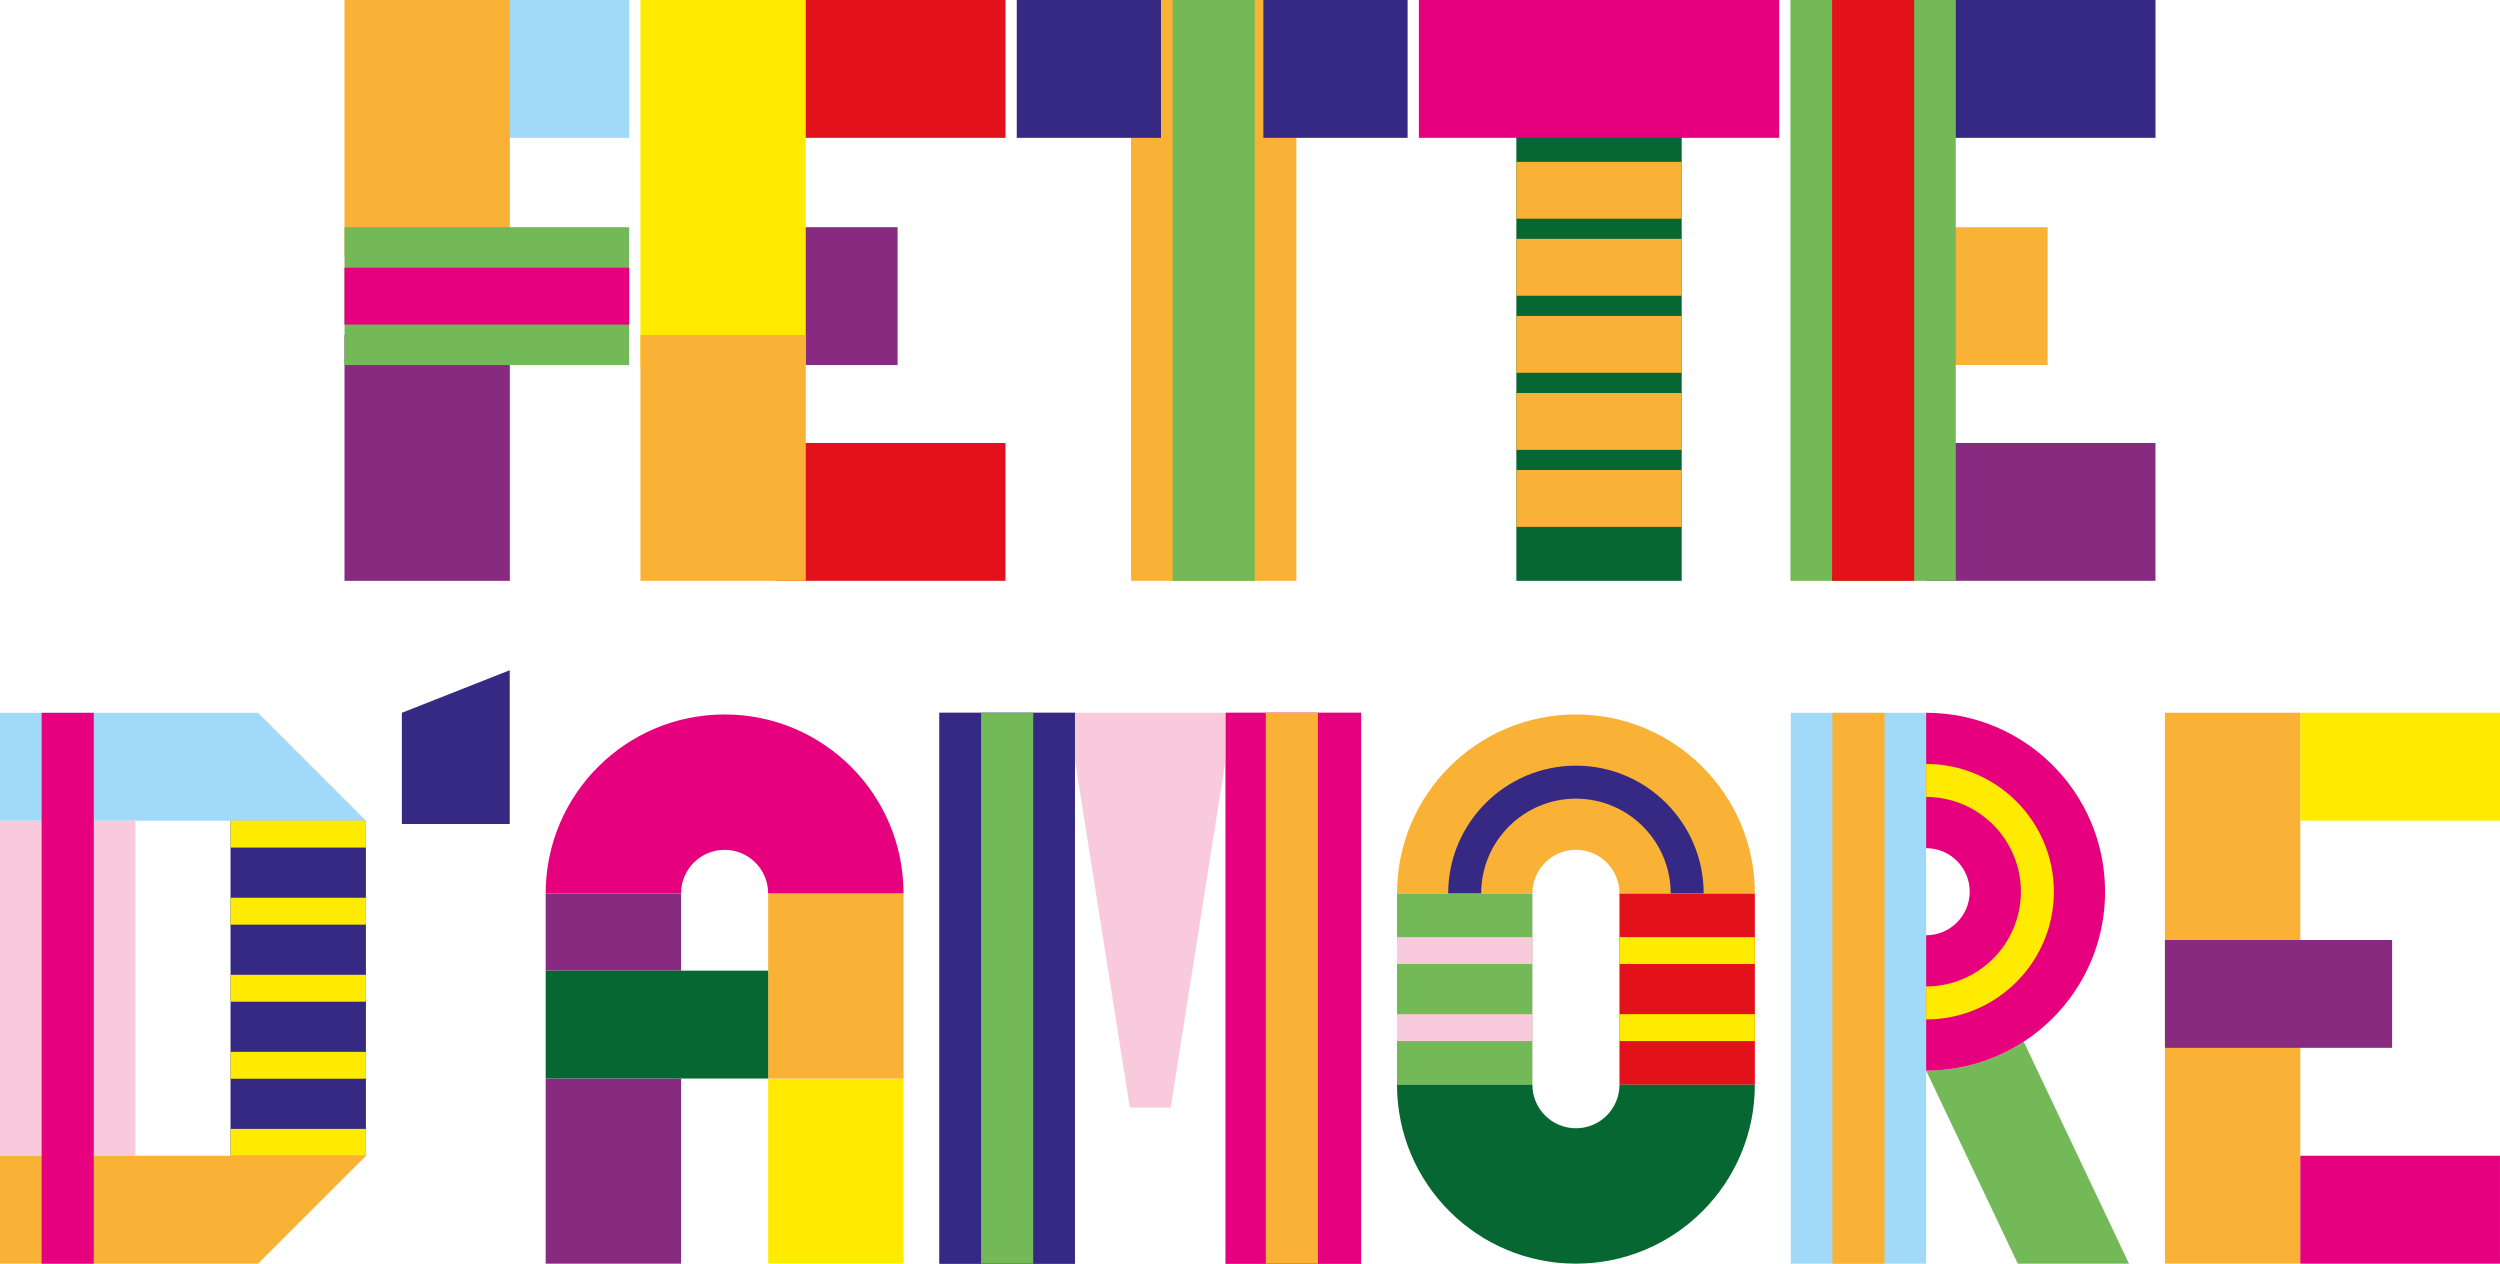 <svg xmlns="http://www.w3.org/2000/svg" id="Livello_2" viewBox="0 0 946.22 478.29"><defs><style>.cls-1{fill:none;}.cls-2{fill:#f8cadb;}.cls-3{fill:#f9b235;}.cls-4{fill:#e6007e;}.cls-5{fill:#ffeb00;}.cls-6{fill:#e31119;}.cls-7{fill:#076732;}.cls-8{fill:#362983;}.cls-9{fill:#a1daf8;}.cls-10{fill:#892a81;}.cls-11{fill:#74b957;}</style></defs><g id="Layer_1"><rect class="cls-8" x="355.58" y="269.78" width="51.24" height="208.5"></rect><rect class="cls-4" x="463.91" y="269.78" width="51.24" height="208.5"></rect><polygon class="cls-2" points="443.09 419.22 427.63 419.22 406.81 287.35 406.81 269.78 463.91 269.78 463.91 287.35 443.09 419.22"></polygon><rect class="cls-3" x="819.4" y="269.77" width="51.24" height="208.5"></rect><rect class="cls-4" x="870.63" y="437.44" width="75.58" height="40.84"></rect><rect class="cls-5" x="870.63" y="269.77" width="75.59" height="40.83"></rect><rect class="cls-10" x="819.4" y="355.77" width="85.99" height="40.82"></rect><polygon class="cls-8" points="152.1 269.78 152.1 311.88 192.93 311.88 192.93 253.67 152.1 269.78"></polygon><rect class="cls-2" x="0" y="310.62" width="51.24" height="126.83"></rect><rect class="cls-8" x="87.26" y="310.62" width="51.24" height="126.83"></rect><polygon class="cls-9" points="97.67 269.79 0 269.78 0 310.62 138.49 310.62 97.67 269.79"></polygon><polygon class="cls-3" points="97.66 478.29 138.5 437.46 0 437.46 0 478.29 51.24 478.29 97.66 478.29"></polygon><rect class="cls-4" x="15.76" y="269.79" width="19.73" height="208.5"></rect><rect class="cls-5" x="87.26" y="339.79" width="51.24" height="10.18"></rect><rect class="cls-5" x="87.26" y="368.95" width="51.24" height="10.18"></rect><rect class="cls-5" x="87.26" y="398.11" width="51.24" height="10.18"></rect><rect class="cls-5" x="87.26" y="427.27" width="51.24" height="10.18"></rect><rect class="cls-5" x="87.26" y="310.62" width="51.24" height="10.18"></rect><rect class="cls-8" x="355.58" y="269.78" width="51.24" height="208.5"></rect><rect class="cls-4" x="463.91" y="269.78" width="51.24" height="208.5"></rect><rect class="cls-3" x="479.09" y="269.79" width="19.73" height="208.5"></rect><rect class="cls-11" x="371.33" y="269.79" width="19.73" height="208.5"></rect><rect class="cls-5" x="290.74" y="408.21" width="51.24" height="70.06"></rect><rect class="cls-3" x="290.74" y="338.14" width="51.24" height="70.07"></rect><rect class="cls-10" x="206.53" y="338.14" width="51.24" height="29.24"></rect><rect class="cls-10" x="206.53" y="408.21" width="51.24" height="70.08"></rect><rect class="cls-7" x="206.53" y="367.38" width="84.21" height="40.83"></rect><path class="cls-4" d="m274.25,321.65c9.1,0,16.48,7.38,16.48,16.48h51.24c0-37.4-30.32-67.72-67.72-67.72s-67.72,30.32-67.72,67.72h51.24c0-9.1,7.38-16.48,16.48-16.48Z"></path><rect class="cls-9" x="677.79" y="269.78" width="51.23" height="208.5"></rect><rect class="cls-3" x="693.54" y="269.79" width="19.73" height="208.5"></rect><path class="cls-11" d="m765.95,394.26c-10.62,6.93-23.3,10.96-36.93,10.96l34.69,73.06h42.09l-39.85-84.03Z"></path><path class="cls-4" d="m729.02,269.78v51.24c9.11,0,16.49,7.38,16.49,16.48s-7.38,16.48-16.49,16.48v51.24c13.63,0,26.31-4.04,36.93-10.96,18.53-12.08,30.79-32.98,30.79-56.76,0-37.4-30.32-67.72-67.72-67.72Z"></path><path class="cls-5" d="m729.02,385.85v-12.49c19.77,0,35.86-16.09,35.86-35.86s-16.08-35.86-35.86-35.86v-12.49c26.66,0,48.35,21.69,48.35,48.35s-21.68,48.35-48.35,48.35Z"></path><rect class="cls-6" x="612.95" y="338.14" width="51.24" height="72.43"></rect><rect class="cls-11" x="528.75" y="338.14" width="51.24" height="72.44"></rect><path class="cls-3" d="m596.47,321.65c9.1,0,16.48,7.38,16.48,16.48h51.24c0-37.4-30.32-67.72-67.72-67.72s-67.72,30.32-67.72,67.72h51.24c0-9.1,7.38-16.48,16.48-16.48Z"></path><path class="cls-7" d="m596.47,427.04c-9.1,0-16.48-7.38-16.48-16.48h-51.24c0,37.4,30.32,67.72,67.72,67.72s67.72-30.32,67.72-67.72h-51.24c0,9.1-7.38,16.48-16.48,16.48Z"></path><rect class="cls-5" x="612.95" y="354.69" width="51.24" height="10.18"></rect><rect class="cls-5" x="612.95" y="383.85" width="51.24" height="10.18"></rect><rect class="cls-2" x="528.75" y="354.69" width="51.24" height="10.18"></rect><rect class="cls-2" x="528.75" y="383.85" width="51.24" height="10.18"></rect><path class="cls-8" d="m644.82,338.14h-12.49c0-19.77-16.09-35.86-35.86-35.86s-35.86,16.08-35.86,35.86h-12.49c0-26.66,21.69-48.35,48.35-48.35s48.35,21.69,48.35,48.35Z"></path><rect class="cls-1" x="528.75" y="370.87" width="51.24" height="39.71"></rect><rect class="cls-6" x="293.64" y="167.66" width="86.92" height="52.17"></rect><rect class="cls-6" x="299.31" y="173.33" width="75.58" height="40.84"></rect><rect class="cls-6" x="293.64" y="0" width="86.93" height="52.17"></rect><rect class="cls-6" x="299.31" y="5.67" width="75.59" height="40.83"></rect><rect class="cls-10" x="293.64" y="85.99" width="46.09" height="52.17"></rect><rect class="cls-10" x="299.31" y="91.66" width="34.76" height="40.83"></rect><rect class="cls-5" x="242.4" y="0" width="62.57" height="138.16"></rect><rect class="cls-5" x="248.07" y="5.67" width="51.23" height="126.82"></rect><rect class="cls-10" x="130.39" y="126.83" width="62.58" height="93.01"></rect><rect class="cls-10" x="136.06" y="132.5" width="51.24" height="81.67"></rect><rect class="cls-9" x="181.63" y="0" width="56.51" height="52.17"></rect><rect class="cls-9" x="187.3" y="5.67" width="45.17" height="40.83"></rect><rect class="cls-3" x="130.39" width="62.58" height="97.33"></rect><rect class="cls-3" x="136.06" y="5.67" width="51.24" height="85.99"></rect><rect class="cls-3" x="242.4" y="126.82" width="62.58" height="93.02"></rect><rect class="cls-3" x="248.07" y="132.49" width="51.24" height="81.68"></rect><rect class="cls-11" x="130.4" y="85.99" width="107.74" height="52.17"></rect><rect class="cls-11" x="136.07" y="91.66" width="96.4" height="40.83"></rect><rect class="cls-3" x="428.08" width="62.58" height="219.84"></rect><rect class="cls-3" x="433.75" y="5.67" width="51.24" height="208.5"></rect><rect class="cls-11" x="443.84" width="31.07" height="219.84"></rect><rect class="cls-11" x="449.51" y="5.67" width="19.73" height="208.5"></rect><rect class="cls-10" x="728.9" y="167.66" width="86.92" height="52.17"></rect><rect class="cls-10" x="734.57" y="173.33" width="75.58" height="40.84"></rect><rect class="cls-8" x="728.9" y="0" width="86.93" height="52.17"></rect><rect class="cls-8" x="734.57" y="5.67" width="75.59" height="40.83"></rect><rect class="cls-3" x="728.9" y="85.99" width="46.09" height="52.17"></rect><rect class="cls-3" x="734.57" y="91.66" width="34.76" height="40.83"></rect><rect class="cls-11" x="677.67" width="62.57" height="219.84"></rect><rect class="cls-11" x="683.34" y="5.67" width="51.23" height="208.5"></rect><rect class="cls-6" x="693.42" width="31.07" height="219.84"></rect><rect class="cls-6" x="699.09" y="5.67" width="19.73" height="208.5"></rect><rect class="cls-7" x="573.92" y="40.83" width="62.58" height="179.01"></rect><rect class="cls-7" x="579.59" y="46.5" width="51.25" height="167.67"></rect><rect class="cls-4" x="537.03" y="0" width="136.37" height="52.17"></rect><rect class="cls-4" x="542.7" y="5.67" width="125.04" height="40.83"></rect><rect class="cls-3" x="573.93" y="90.41" width="62.57" height="21.52"></rect><rect class="cls-3" x="579.6" y="96.08" width="51.23" height="10.18"></rect><rect class="cls-3" x="573.93" y="119.58" width="62.57" height="21.52"></rect><rect class="cls-3" x="579.6" y="125.25" width="51.23" height="10.18"></rect><rect class="cls-3" x="573.93" y="148.74" width="62.57" height="21.52"></rect><rect class="cls-3" x="579.6" y="154.41" width="51.23" height="10.18"></rect><rect class="cls-3" x="573.93" y="177.9" width="62.57" height="21.52"></rect><rect class="cls-3" x="579.6" y="183.57" width="51.23" height="10.18"></rect><rect class="cls-3" x="573.93" y="61.25" width="62.57" height="21.52"></rect><rect class="cls-3" x="579.6" y="66.92" width="51.23" height="10.18"></rect><rect class="cls-8" x="384.83" y="0" width="54.59" height="52.17"></rect><rect class="cls-8" x="390.5" y="5.67" width="43.25" height="40.83"></rect><rect class="cls-8" x="478.17" y="0" width="54.59" height="52.17"></rect><rect class="cls-8" x="483.84" y="5.67" width="43.25" height="40.83"></rect><rect class="cls-4" x="130.39" y="101.32" width="107.75" height="21.52"></rect><rect class="cls-4" x="136.06" y="106.99" width="96.41" height="10.18"></rect></g></svg>
